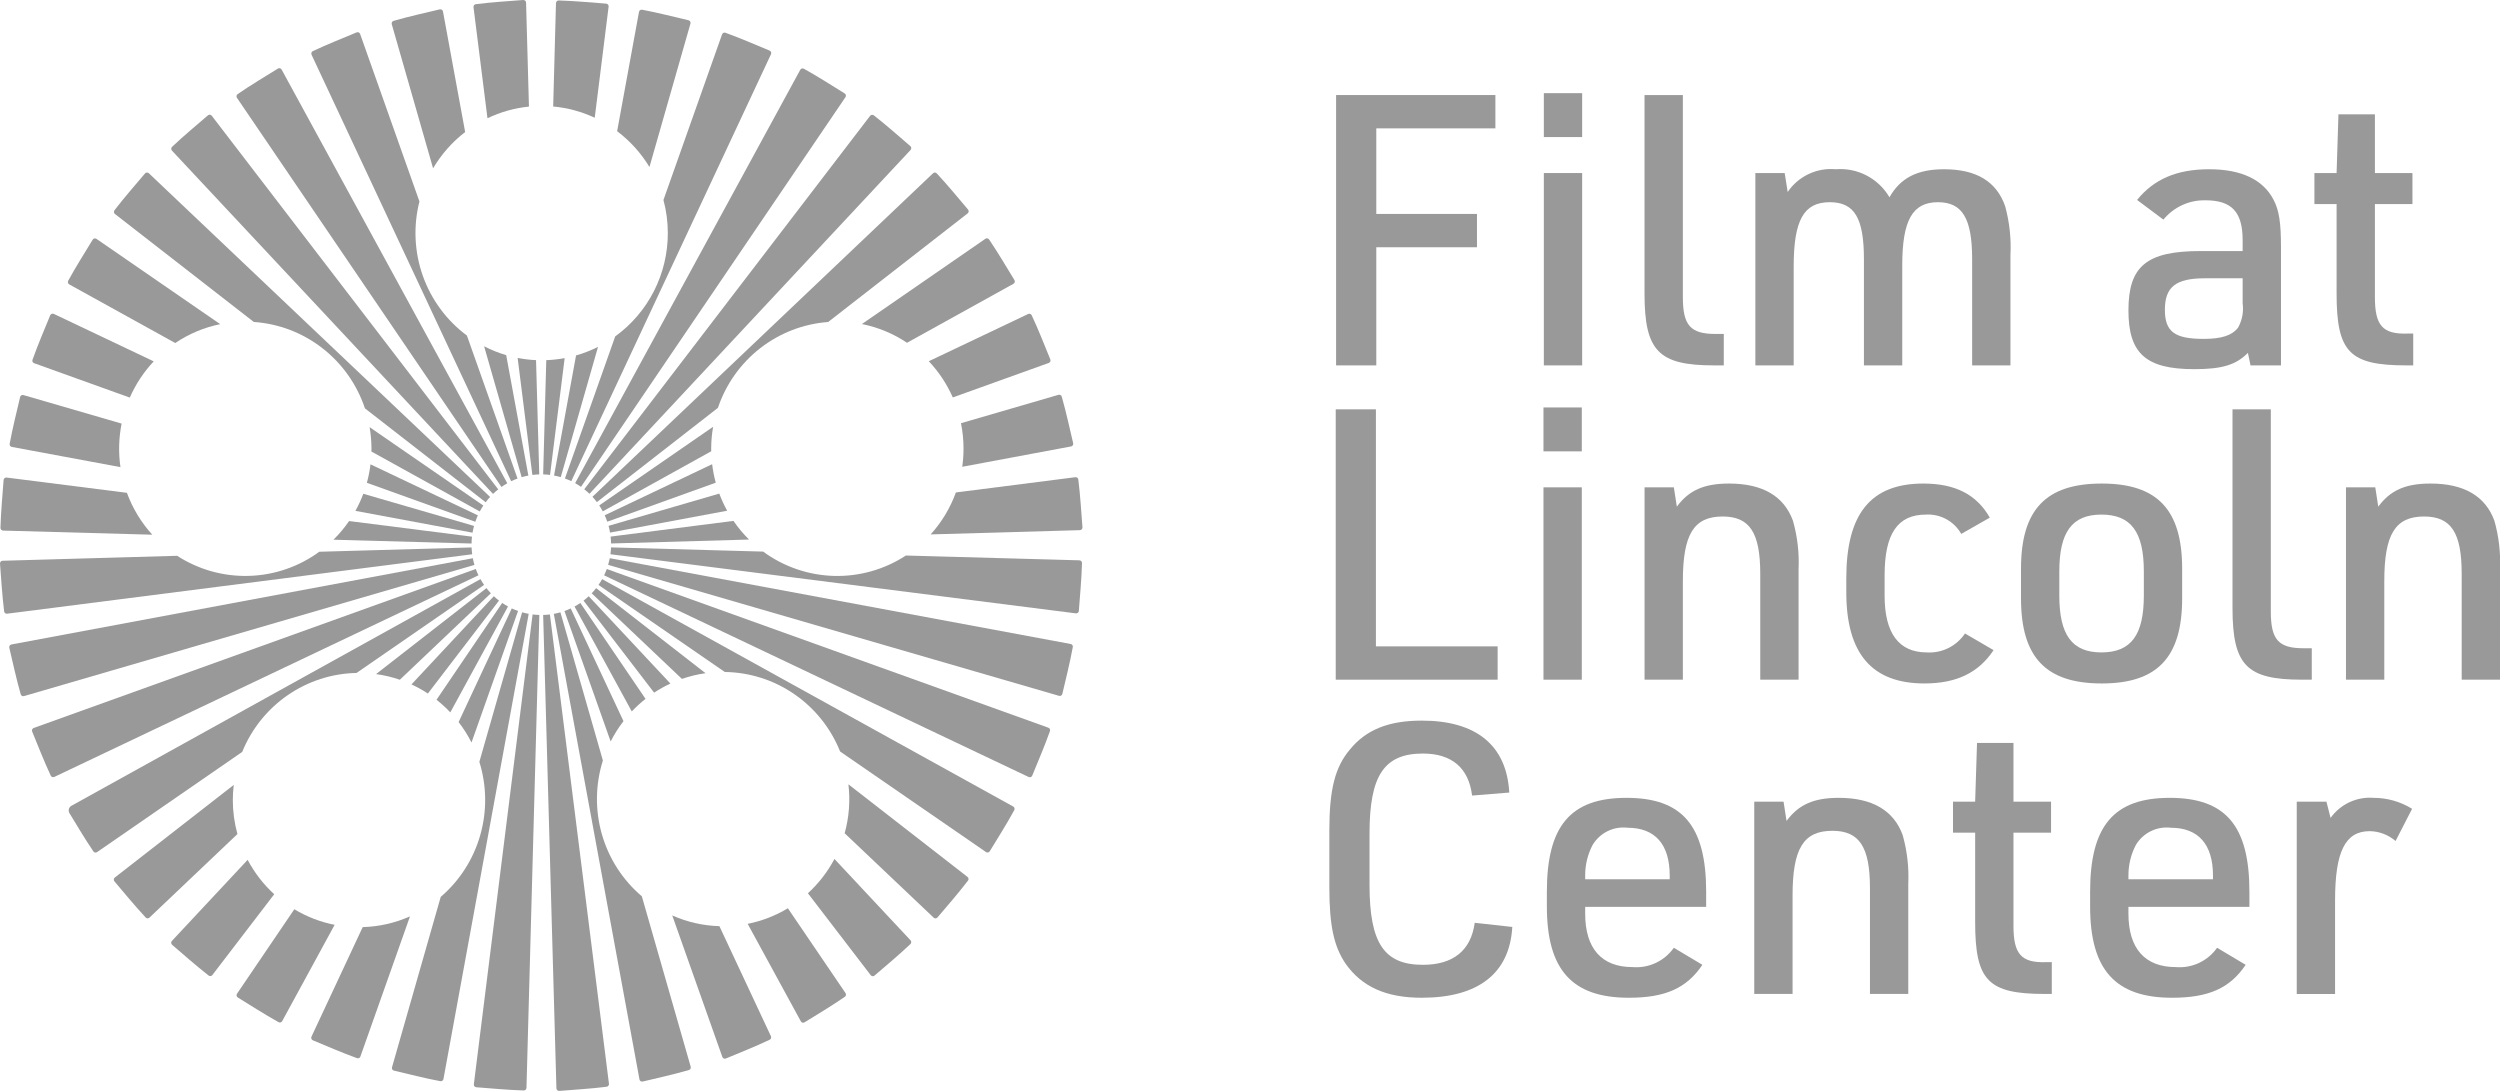 <svg width="110" height="48" viewBox="0 0 110 48" fill="none" xmlns="http://www.w3.org/2000/svg">
<g clip-path="url(#clip0)">
<path d="M20.792 23.438C20.809 23.337 20.831 23.238 20.858 23.141L15.986 21.726C15.889 21.985 15.772 22.237 15.638 22.478L20.792 23.438Z" fill="#999999"/>
<path d="M27.433 31.731L25.112 26.772C25.022 26.814 24.93 26.852 24.836 26.885L26.869 32.626C27.028 32.31 27.217 32.011 27.433 31.731Z" fill="#999999"/>
<path d="M25.904 26.235C25.831 26.303 25.755 26.367 25.676 26.428L28.781 30.477C29.01 30.326 29.249 30.192 29.498 30.077L25.904 26.235Z" fill="#999999"/>
<path d="M17.593 29.909L21.599 26.104C21.53 26.032 21.465 25.956 21.404 25.877L16.546 29.66C16.902 29.709 17.253 29.792 17.593 29.909Z" fill="#999999"/>
<path d="M42.395 19.747C42.395 20.012 42.376 20.276 42.339 20.538L47.128 19.643C47.143 19.64 47.158 19.634 47.171 19.625C47.184 19.617 47.195 19.605 47.203 19.592C47.212 19.579 47.218 19.564 47.221 19.549C47.223 19.533 47.223 19.517 47.219 19.502L46.989 18.511C46.906 18.154 46.815 17.801 46.717 17.452C46.713 17.437 46.706 17.423 46.696 17.411C46.686 17.399 46.675 17.389 46.661 17.382C46.648 17.374 46.633 17.369 46.618 17.368C46.603 17.366 46.587 17.367 46.573 17.372L42.283 18.621C42.358 18.991 42.396 19.369 42.395 19.747Z" fill="#999999"/>
<path d="M21.956 26.427C21.877 26.366 21.802 26.301 21.729 26.233L18.104 30.114C18.354 30.23 18.596 30.364 18.826 30.516L21.956 26.427Z" fill="#999999"/>
<path d="M26.23 25.878C26.169 25.957 26.103 26.033 26.034 26.106L30.005 29.872C30.342 29.755 30.69 29.67 31.043 29.621L26.23 25.878Z" fill="#999999"/>
<path d="M25.564 21.421L37.2 4.276C37.209 4.263 37.215 4.249 37.218 4.233C37.222 4.218 37.221 4.202 37.218 4.186C37.215 4.171 37.209 4.156 37.2 4.143C37.191 4.13 37.179 4.119 37.166 4.111L36.307 3.577C35.997 3.384 35.685 3.2 35.37 3.024C35.357 3.016 35.342 3.012 35.327 3.01C35.312 3.008 35.296 3.01 35.281 3.014C35.267 3.018 35.253 3.025 35.241 3.035C35.229 3.045 35.219 3.057 35.212 3.07L25.306 21.259C25.395 21.309 25.481 21.363 25.564 21.421Z" fill="#999999"/>
<path d="M29.384 10.257C29.385 11.145 29.175 12.021 28.772 12.812C28.369 13.602 27.785 14.284 27.069 14.802L24.857 21.053C24.953 21.088 25.046 21.127 25.137 21.171L33.924 2.385C33.931 2.37 33.935 2.355 33.935 2.339C33.936 2.323 33.933 2.308 33.928 2.293C33.922 2.278 33.913 2.265 33.902 2.254C33.891 2.242 33.878 2.233 33.864 2.227L32.931 1.837C32.596 1.697 32.258 1.565 31.92 1.441C31.905 1.436 31.89 1.433 31.875 1.434C31.859 1.435 31.844 1.439 31.831 1.445C31.817 1.452 31.804 1.461 31.794 1.473C31.784 1.484 31.776 1.497 31.771 1.512L29.192 8.799C29.32 9.274 29.384 9.764 29.384 10.257Z" fill="#999999"/>
<path d="M28.576 7.348L30.38 1.038C30.384 1.023 30.386 1.007 30.384 0.991C30.382 0.976 30.377 0.961 30.369 0.947C30.361 0.934 30.35 0.922 30.338 0.912C30.325 0.903 30.311 0.896 30.296 0.892L29.314 0.657C28.96 0.572 28.606 0.496 28.252 0.428C28.237 0.425 28.221 0.425 28.206 0.429C28.192 0.432 28.177 0.438 28.165 0.447C28.152 0.455 28.141 0.467 28.133 0.48C28.125 0.493 28.119 0.507 28.116 0.522L27.154 5.773C27.723 6.202 28.206 6.737 28.576 7.348Z" fill="#999999"/>
<path d="M41.923 17.487L46.146 15.969C46.16 15.963 46.174 15.955 46.185 15.944C46.197 15.934 46.206 15.921 46.213 15.906C46.219 15.892 46.222 15.876 46.223 15.86C46.223 15.845 46.22 15.829 46.214 15.814L45.831 14.873C45.692 14.534 45.547 14.2 45.395 13.871C45.389 13.857 45.379 13.845 45.368 13.834C45.357 13.824 45.343 13.816 45.329 13.81C45.315 13.805 45.299 13.803 45.284 13.804C45.269 13.805 45.254 13.808 45.24 13.815L40.867 15.894C41.307 16.36 41.664 16.899 41.923 17.487Z" fill="#999999"/>
<path d="M39.909 15.082L44.592 12.487C44.606 12.48 44.618 12.469 44.627 12.457C44.637 12.444 44.644 12.43 44.648 12.415C44.652 12.4 44.653 12.384 44.651 12.368C44.648 12.353 44.643 12.338 44.635 12.324L44.108 11.456C43.918 11.144 43.721 10.838 43.52 10.537C43.511 10.524 43.5 10.513 43.487 10.505C43.474 10.496 43.46 10.491 43.445 10.488C43.43 10.485 43.414 10.485 43.399 10.488C43.384 10.492 43.37 10.498 43.358 10.506L37.923 14.258C38.632 14.399 39.307 14.679 39.909 15.082Z" fill="#999999"/>
<path d="M25.936 21.727L40.065 6.599C40.076 6.587 40.084 6.574 40.089 6.559C40.095 6.544 40.097 6.528 40.096 6.513C40.095 6.497 40.091 6.481 40.084 6.467C40.078 6.453 40.068 6.441 40.056 6.43L39.289 5.768C39.013 5.53 38.733 5.299 38.449 5.076C38.436 5.067 38.423 5.06 38.408 5.056C38.393 5.052 38.378 5.051 38.362 5.053C38.347 5.055 38.333 5.059 38.319 5.067C38.306 5.075 38.294 5.085 38.285 5.097L25.707 21.527C25.787 21.59 25.863 21.657 25.936 21.727Z" fill="#999999"/>
<path d="M26.262 22.093L31.588 17.946C31.939 16.906 32.587 15.993 33.449 15.321C34.312 14.649 35.352 14.248 36.439 14.168L42.577 9.389C42.589 9.379 42.599 9.367 42.607 9.353C42.614 9.339 42.619 9.324 42.621 9.309C42.622 9.293 42.621 9.277 42.616 9.262C42.612 9.247 42.604 9.233 42.594 9.221L41.94 8.446C41.704 8.167 41.463 7.894 41.218 7.629C41.207 7.618 41.195 7.609 41.181 7.602C41.167 7.596 41.152 7.593 41.136 7.592C41.121 7.592 41.106 7.594 41.092 7.6C41.077 7.605 41.064 7.613 41.053 7.624L26.067 21.86C26.136 21.934 26.201 22.012 26.262 22.093Z" fill="#999999"/>
<path d="M22.794 26.883C22.7 26.85 22.608 26.812 22.518 26.77L20.179 31.771C20.396 32.052 20.586 32.354 20.746 32.671L22.794 26.883Z" fill="#999999"/>
<path d="M26.607 22.672C26.649 22.764 26.686 22.858 26.72 22.955L31.493 21.238C31.421 20.971 31.367 20.7 31.334 20.425L26.607 22.672Z" fill="#999999"/>
<path d="M31.648 21.718L26.776 23.137C26.803 23.234 26.825 23.333 26.842 23.434L31.995 22.471C31.861 22.229 31.745 21.977 31.648 21.718Z" fill="#999999"/>
<path d="M22.097 26.529L19.206 30.79C19.422 30.959 19.625 31.145 19.814 31.345L22.352 26.686C22.264 26.638 22.18 26.585 22.097 26.529Z" fill="#999999"/>
<path d="M15.36 22.926C15.158 23.221 14.927 23.496 14.672 23.747L20.748 23.915C20.75 23.813 20.756 23.712 20.767 23.613L15.36 22.926Z" fill="#999999"/>
<path d="M20.914 22.958C20.947 22.861 20.985 22.767 21.026 22.676L16.302 20.431C16.269 20.705 16.215 20.977 16.142 21.243L20.914 22.958Z" fill="#999999"/>
<path d="M40.949 23.514L47.516 23.327C47.532 23.327 47.547 23.323 47.561 23.316C47.575 23.31 47.588 23.3 47.599 23.289C47.609 23.277 47.617 23.263 47.622 23.248C47.627 23.233 47.629 23.218 47.628 23.202L47.552 22.187C47.525 21.822 47.489 21.459 47.446 21.099C47.444 21.083 47.439 21.068 47.432 21.055C47.424 21.042 47.414 21.03 47.402 21.02C47.39 21.011 47.376 21.004 47.361 21C47.346 20.996 47.331 20.995 47.316 20.997L42.059 21.668C41.812 22.35 41.434 22.977 40.949 23.514Z" fill="#999999"/>
<path d="M32.272 22.919L26.867 23.61C26.878 23.709 26.885 23.81 26.887 23.913L32.957 23.74C32.703 23.489 32.474 23.214 32.272 22.919Z" fill="#999999"/>
<path d="M25.535 26.531C25.453 26.587 25.368 26.639 25.28 26.687L27.798 31.303C27.986 31.104 28.188 30.92 28.403 30.75L25.535 26.531Z" fill="#999999"/>
<path d="M22.953 20.996C23.049 20.968 23.148 20.944 23.248 20.925L22.273 15.627C21.938 15.528 21.612 15.397 21.301 15.236L22.953 20.996Z" fill="#999999"/>
<path d="M26.168 5.181L26.779 0.291C26.781 0.276 26.78 0.26 26.776 0.245C26.771 0.229 26.764 0.215 26.754 0.203C26.744 0.191 26.732 0.181 26.718 0.173C26.704 0.166 26.689 0.162 26.674 0.16L25.667 0.081C25.304 0.052 24.943 0.032 24.583 0.02C24.568 0.02 24.553 0.022 24.538 0.028C24.524 0.033 24.511 0.041 24.5 0.052C24.489 0.063 24.48 0.075 24.474 0.089C24.467 0.103 24.464 0.119 24.463 0.134L24.34 4.686C24.973 4.744 25.591 4.911 26.168 5.181Z" fill="#999999"/>
<path d="M16.345 19.747C16.345 19.787 16.343 19.827 16.342 19.867L21.11 22.505C21.158 22.415 21.21 22.328 21.266 22.244L16.263 18.795C16.317 19.109 16.344 19.428 16.345 19.747Z" fill="#999999"/>
<path d="M23.424 20.897C23.523 20.884 23.624 20.877 23.727 20.873L23.586 15.846C23.314 15.834 23.043 15.801 22.776 15.749L23.424 20.897Z" fill="#999999"/>
<path d="M25.346 15.64L24.378 20.924C24.478 20.942 24.577 20.966 24.674 20.994L26.313 15.262C26.003 15.418 25.679 15.545 25.346 15.64Z" fill="#999999"/>
<path d="M31.377 18.778L26.366 22.238C26.422 22.323 26.474 22.41 26.522 22.5L31.295 19.855C31.294 19.819 31.292 19.783 31.292 19.747C31.293 19.422 31.321 19.098 31.377 18.778Z" fill="#999999"/>
<path d="M23.899 20.873C24.002 20.876 24.103 20.884 24.202 20.896L24.845 15.757C24.578 15.807 24.307 15.837 24.036 15.847L23.899 20.873Z" fill="#999999"/>
<path d="M22.973 26.941L21.092 33.521C21.419 34.57 21.432 35.693 21.13 36.75C20.828 37.806 20.224 38.75 19.392 39.463L17.248 46.962C17.244 46.977 17.243 46.993 17.244 47.008C17.247 47.024 17.252 47.039 17.259 47.053C17.267 47.066 17.278 47.078 17.29 47.088C17.303 47.097 17.317 47.104 17.332 47.107L18.315 47.343C18.669 47.428 19.022 47.504 19.376 47.572C19.391 47.575 19.407 47.574 19.422 47.571C19.437 47.568 19.451 47.562 19.463 47.553C19.476 47.544 19.487 47.533 19.495 47.52C19.503 47.507 19.509 47.493 19.512 47.478L23.263 27.009C23.164 26.991 23.068 26.968 22.973 26.941Z" fill="#999999"/>
<path d="M31.654 40.751C30.938 40.731 30.234 40.571 29.579 40.28L31.783 46.506C31.788 46.521 31.797 46.535 31.807 46.546C31.818 46.558 31.831 46.567 31.845 46.573C31.859 46.58 31.875 46.583 31.89 46.584C31.906 46.584 31.922 46.581 31.936 46.575L32.87 46.188C33.206 46.049 33.538 45.903 33.864 45.749C33.878 45.743 33.891 45.734 33.901 45.722C33.911 45.711 33.919 45.697 33.925 45.683C33.93 45.669 33.932 45.653 33.931 45.638C33.931 45.622 33.927 45.607 33.92 45.593L31.654 40.751Z" fill="#999999"/>
<path d="M28.241 39.438C27.401 38.724 26.789 37.776 26.484 36.712C26.179 35.648 26.194 34.517 26.527 33.462L24.658 26.942C24.563 26.969 24.466 26.992 24.368 27.01L28.137 47.496C28.14 47.511 28.146 47.526 28.155 47.539C28.163 47.552 28.175 47.563 28.188 47.572C28.201 47.581 28.216 47.586 28.231 47.589C28.247 47.592 28.262 47.591 28.277 47.588L29.261 47.356C29.615 47.272 29.965 47.181 30.311 47.081C30.326 47.077 30.34 47.07 30.352 47.06C30.364 47.051 30.374 47.039 30.381 47.026C30.389 47.012 30.393 46.997 30.395 46.982C30.397 46.967 30.395 46.951 30.391 46.936L28.241 39.438Z" fill="#999999"/>
<path d="M23.434 27.035L20.849 47.709C20.847 47.724 20.848 47.74 20.852 47.755C20.857 47.77 20.864 47.785 20.874 47.797C20.884 47.809 20.896 47.819 20.91 47.826C20.924 47.834 20.939 47.838 20.955 47.839L21.961 47.919C22.324 47.948 22.685 47.968 23.045 47.98C23.06 47.98 23.076 47.978 23.09 47.972C23.104 47.967 23.117 47.958 23.128 47.948C23.139 47.937 23.148 47.924 23.155 47.91C23.161 47.896 23.164 47.881 23.165 47.866L23.731 27.058C23.631 27.055 23.532 27.048 23.434 27.035Z" fill="#999999"/>
<path d="M23.899 27.058L24.482 47.887C24.482 47.902 24.486 47.918 24.492 47.932C24.499 47.947 24.508 47.959 24.52 47.97C24.531 47.98 24.545 47.989 24.56 47.994C24.575 47.999 24.59 48.001 24.606 48L25.613 47.923C25.975 47.896 26.335 47.86 26.693 47.816C26.708 47.814 26.723 47.809 26.736 47.802C26.749 47.794 26.761 47.784 26.77 47.772C26.78 47.76 26.787 47.746 26.791 47.731C26.795 47.716 26.796 47.7 26.794 47.685L24.196 27.036C24.099 27.048 24 27.055 23.899 27.058Z" fill="#999999"/>
<path d="M10.896 37.833L7.563 41.401C7.553 41.413 7.544 41.426 7.539 41.441C7.534 41.456 7.531 41.471 7.532 41.487C7.533 41.503 7.537 41.518 7.544 41.533C7.551 41.547 7.561 41.559 7.572 41.57L8.339 42.232C8.616 42.47 8.896 42.7 9.18 42.924C9.192 42.933 9.206 42.94 9.22 42.944C9.235 42.948 9.251 42.949 9.266 42.947C9.281 42.945 9.296 42.94 9.309 42.933C9.322 42.925 9.334 42.915 9.343 42.903L12.066 39.346C11.592 38.913 11.197 38.401 10.896 37.833Z" fill="#999999"/>
<path d="M15.959 40.793L13.704 45.615C13.697 45.629 13.694 45.645 13.693 45.66C13.693 45.676 13.695 45.692 13.701 45.707C13.706 45.721 13.715 45.735 13.726 45.746C13.737 45.757 13.75 45.766 13.764 45.772L14.697 46.163C15.033 46.303 15.37 46.435 15.709 46.559C15.723 46.564 15.738 46.566 15.754 46.565C15.769 46.565 15.784 46.561 15.798 46.554C15.812 46.548 15.824 46.538 15.834 46.527C15.844 46.516 15.852 46.502 15.857 46.488L18.04 40.32C17.383 40.612 16.677 40.773 15.959 40.793Z" fill="#999999"/>
<path d="M12.95 40.007L10.428 43.724C10.419 43.737 10.413 43.751 10.41 43.767C10.407 43.782 10.407 43.798 10.41 43.814C10.413 43.829 10.42 43.844 10.429 43.856C10.438 43.869 10.449 43.88 10.462 43.889L11.322 44.423C11.631 44.615 11.943 44.8 12.258 44.976C12.271 44.983 12.286 44.988 12.302 44.99C12.317 44.992 12.332 44.99 12.347 44.986C12.361 44.982 12.375 44.974 12.387 44.965C12.399 44.955 12.409 44.943 12.416 44.93L14.724 40.692C14.098 40.569 13.498 40.337 12.95 40.007Z" fill="#999999"/>
<path d="M36.716 37.794C36.415 38.361 36.02 38.871 35.548 39.304L38.312 42.909C38.322 42.921 38.334 42.931 38.347 42.939C38.361 42.947 38.376 42.952 38.392 42.953C38.407 42.955 38.423 42.953 38.438 42.949C38.453 42.944 38.467 42.936 38.478 42.926L39.248 42.267C39.525 42.029 39.795 41.787 40.058 41.539C40.069 41.529 40.078 41.516 40.084 41.502C40.091 41.488 40.094 41.473 40.095 41.457C40.095 41.442 40.093 41.427 40.087 41.412C40.082 41.398 40.074 41.385 40.063 41.373L36.716 37.794Z" fill="#999999"/>
<path d="M47.11 28.336L26.831 24.561C26.811 24.661 26.787 24.759 26.759 24.855L46.598 30.617C46.613 30.622 46.629 30.623 46.644 30.621C46.66 30.619 46.675 30.614 46.688 30.606C46.702 30.598 46.714 30.587 46.723 30.575C46.732 30.562 46.739 30.547 46.743 30.532L46.977 29.542C47.061 29.186 47.136 28.829 47.203 28.473C47.206 28.457 47.206 28.442 47.203 28.427C47.2 28.412 47.194 28.397 47.185 28.384C47.176 28.372 47.165 28.361 47.152 28.352C47.139 28.344 47.125 28.338 47.11 28.336Z" fill="#999999"/>
<path d="M23.105 0.019V0.019L23.091 0.02L23.091 0.02L23.105 0.019Z" fill="#999999"/>
<path d="M47.495 24.654L39.859 24.443C38.918 25.058 37.813 25.371 36.692 25.34C35.57 25.309 34.484 24.936 33.578 24.27L26.885 24.085C26.881 24.187 26.872 24.288 26.859 24.387L47.339 26.988C47.355 26.99 47.37 26.989 47.385 26.985C47.4 26.98 47.414 26.973 47.426 26.963C47.439 26.953 47.449 26.941 47.456 26.927C47.463 26.913 47.468 26.897 47.469 26.882L47.548 25.867C47.577 25.502 47.596 25.138 47.608 24.775C47.609 24.76 47.606 24.744 47.601 24.73C47.595 24.715 47.587 24.702 47.576 24.691C47.566 24.68 47.553 24.671 47.539 24.665C47.525 24.658 47.51 24.655 47.495 24.654Z" fill="#999999"/>
<path d="M37.33 34.51C37.416 35.231 37.359 35.963 37.165 36.663L41.081 40.377C41.092 40.388 41.105 40.397 41.12 40.402C41.135 40.407 41.15 40.41 41.166 40.409C41.182 40.408 41.197 40.404 41.211 40.397C41.225 40.39 41.237 40.38 41.248 40.368L41.905 39.596C42.141 39.317 42.37 39.035 42.591 38.748C42.601 38.736 42.608 38.722 42.612 38.708C42.616 38.693 42.617 38.677 42.615 38.662C42.613 38.647 42.608 38.632 42.6 38.618C42.593 38.605 42.583 38.593 42.57 38.584L37.33 34.51Z" fill="#999999"/>
<path d="M10.244 35.203C10.245 34.98 10.258 34.757 10.285 34.536L5.052 38.611C5.039 38.621 5.029 38.633 5.021 38.647C5.014 38.66 5.009 38.676 5.007 38.691C5.006 38.707 5.007 38.723 5.012 38.738C5.017 38.753 5.024 38.767 5.034 38.779L5.688 39.554C5.924 39.833 6.165 40.105 6.411 40.371C6.421 40.382 6.434 40.391 6.448 40.397C6.462 40.404 6.477 40.407 6.492 40.408C6.507 40.408 6.522 40.406 6.537 40.4C6.551 40.395 6.564 40.386 6.575 40.376L10.447 36.698C10.312 36.211 10.244 35.708 10.244 35.203Z" fill="#999999"/>
<path d="M34.666 39.963C34.12 40.293 33.521 40.525 32.897 40.649L35.238 44.94C35.245 44.954 35.255 44.966 35.268 44.976C35.28 44.985 35.294 44.992 35.309 44.997C35.324 45.001 35.34 45.002 35.356 44.999C35.371 44.997 35.386 44.992 35.399 44.983L36.261 44.452C36.571 44.26 36.875 44.063 37.173 43.859C37.185 43.85 37.196 43.839 37.205 43.826C37.213 43.813 37.219 43.799 37.221 43.784C37.224 43.769 37.224 43.753 37.221 43.738C37.218 43.723 37.212 43.709 37.203 43.696L34.666 39.963Z" fill="#999999"/>
<path d="M44.582 35.487L26.494 25.482C26.445 25.57 26.392 25.655 26.334 25.737L31.89 29.567C32.984 29.582 34.049 29.921 34.952 30.544C35.855 31.166 36.555 32.043 36.965 33.066L43.385 37.491C43.398 37.5 43.413 37.506 43.428 37.509C43.443 37.512 43.459 37.512 43.474 37.509C43.49 37.505 43.504 37.499 43.517 37.49C43.53 37.481 43.541 37.469 43.549 37.456L44.079 36.59C44.27 36.278 44.453 35.964 44.628 35.646C44.635 35.633 44.64 35.618 44.642 35.602C44.643 35.587 44.642 35.572 44.638 35.557C44.633 35.542 44.626 35.528 44.617 35.516C44.607 35.504 44.595 35.494 44.582 35.487Z" fill="#999999"/>
<path d="M46.128 32.019L26.699 25.037C26.664 25.132 26.625 25.224 26.581 25.315L45.262 34.189C45.276 34.196 45.291 34.199 45.307 34.2C45.322 34.2 45.338 34.198 45.353 34.192C45.367 34.187 45.381 34.178 45.392 34.167C45.403 34.156 45.412 34.143 45.418 34.128L45.805 33.188C45.944 32.85 46.075 32.51 46.198 32.169C46.203 32.154 46.206 32.139 46.205 32.123C46.204 32.108 46.2 32.093 46.194 32.079C46.187 32.065 46.178 32.053 46.167 32.042C46.155 32.032 46.142 32.024 46.128 32.019Z" fill="#999999"/>
<path d="M22.064 21.426C22.147 21.368 22.233 21.314 22.321 21.264L12.391 3.06C12.383 3.046 12.373 3.034 12.361 3.024C12.348 3.015 12.334 3.007 12.319 3.003C12.304 2.999 12.288 2.998 12.273 3.001C12.257 3.003 12.242 3.008 12.229 3.017L11.368 3.548C11.058 3.74 10.754 3.937 10.456 4.141C10.443 4.15 10.432 4.161 10.424 4.174C10.415 4.187 10.41 4.201 10.407 4.216C10.404 4.231 10.404 4.247 10.407 4.262C10.41 4.277 10.416 4.291 10.425 4.304L22.064 21.426Z" fill="#999999"/>
<path d="M21.693 21.732C21.766 21.662 21.842 21.595 21.922 21.532L9.316 5.091C9.307 5.079 9.295 5.068 9.281 5.061C9.267 5.053 9.252 5.048 9.237 5.047C9.221 5.045 9.205 5.046 9.19 5.051C9.175 5.056 9.162 5.063 9.15 5.074L8.381 5.733C8.104 5.97 7.833 6.213 7.57 6.461C7.559 6.471 7.55 6.484 7.544 6.498C7.537 6.512 7.534 6.527 7.534 6.543C7.533 6.558 7.536 6.573 7.541 6.588C7.546 6.602 7.555 6.615 7.565 6.627L21.693 21.732Z" fill="#999999"/>
<path d="M11.167 14.166C12.264 14.241 13.314 14.642 14.184 15.319C15.055 15.996 15.707 16.918 16.057 17.968L21.369 22.099C21.43 22.018 21.495 21.94 21.564 21.865L6.548 7.622C6.536 7.612 6.523 7.603 6.508 7.598C6.494 7.592 6.478 7.59 6.462 7.591C6.447 7.592 6.431 7.596 6.417 7.603C6.403 7.61 6.391 7.619 6.381 7.631L5.724 8.404C5.487 8.683 5.258 8.965 5.037 9.251C5.028 9.264 5.021 9.277 5.017 9.292C5.013 9.307 5.012 9.323 5.014 9.338C5.015 9.353 5.02 9.368 5.028 9.382C5.036 9.395 5.046 9.407 5.058 9.416L11.167 14.166Z" fill="#999999"/>
<path d="M3.046 12.513L7.711 15.093C8.31 14.689 8.982 14.407 9.689 14.263L4.243 10.509C4.23 10.5 4.216 10.494 4.2 10.491C4.185 10.488 4.169 10.488 4.154 10.491C4.139 10.495 4.124 10.501 4.111 10.51C4.099 10.519 4.088 10.531 4.079 10.544L3.549 11.41C3.358 11.722 3.175 12.036 3 12.354C2.993 12.367 2.988 12.382 2.987 12.397C2.985 12.413 2.986 12.428 2.991 12.443C2.995 12.458 3.002 12.472 3.012 12.484C3.021 12.496 3.033 12.506 3.046 12.513Z" fill="#999999"/>
<path d="M22.491 21.174C22.582 21.13 22.676 21.09 22.771 21.056L20.544 14.764C19.652 14.102 18.977 13.187 18.604 12.136C18.232 11.085 18.18 9.945 18.455 8.864L15.845 1.494C15.84 1.479 15.832 1.465 15.821 1.454C15.81 1.442 15.797 1.433 15.783 1.426C15.769 1.42 15.753 1.417 15.738 1.416C15.722 1.416 15.707 1.419 15.692 1.425L14.758 1.812C14.422 1.951 14.09 2.097 13.764 2.25C13.75 2.257 13.737 2.266 13.727 2.278C13.717 2.289 13.709 2.302 13.704 2.317C13.698 2.331 13.696 2.347 13.697 2.362C13.698 2.378 13.701 2.393 13.708 2.407L22.491 21.174Z" fill="#999999"/>
<path d="M23.274 4.69L23.147 0.113C23.146 0.094 23.14 0.076 23.131 0.06C23.121 0.043 23.108 0.03 23.091 0.02C23.068 0.021 23.044 0.022 23.021 0.023C23.044 0.022 23.068 0.021 23.091 0.02C23.071 0.006 23.047 -0.001 23.022 0L22.015 0.076C21.653 0.104 21.293 0.14 20.935 0.184C20.92 0.186 20.905 0.191 20.892 0.198C20.879 0.206 20.867 0.216 20.858 0.228C20.848 0.24 20.841 0.254 20.837 0.269C20.833 0.284 20.832 0.3 20.834 0.315L21.449 5.203C22.024 4.927 22.641 4.754 23.274 4.69Z" fill="#999999"/>
<path d="M19.056 7.406C19.421 6.788 19.899 6.245 20.467 5.809L19.491 0.504C19.488 0.489 19.482 0.474 19.474 0.461C19.465 0.448 19.454 0.437 19.441 0.428C19.427 0.419 19.413 0.413 19.397 0.411C19.382 0.408 19.366 0.408 19.351 0.412L18.368 0.644C18.014 0.728 17.663 0.819 17.317 0.918C17.302 0.923 17.288 0.93 17.276 0.939C17.265 0.949 17.255 0.961 17.247 0.974C17.24 0.988 17.235 1.003 17.233 1.018C17.232 1.033 17.233 1.049 17.237 1.064L19.056 7.406Z" fill="#999999"/>
<path d="M0.133 23.346L6.701 23.527C6.214 22.992 5.834 22.366 5.584 21.684L0.289 21.012C0.274 21.01 0.258 21.011 0.243 21.015C0.228 21.02 0.214 21.027 0.202 21.037C0.19 21.047 0.18 21.059 0.172 21.073C0.165 21.087 0.161 21.102 0.159 21.118L0.08 22.133C0.052 22.498 0.032 22.862 0.02 23.225C0.02 23.24 0.022 23.256 0.028 23.27C0.033 23.284 0.041 23.298 0.052 23.309C0.062 23.32 0.075 23.329 0.089 23.335C0.103 23.342 0.118 23.345 0.133 23.346Z" fill="#999999"/>
<path d="M20.75 24.087L14.049 24.277C13.146 24.938 12.065 25.308 10.95 25.339C9.834 25.371 8.734 25.063 7.795 24.455L0.112 24.673C0.097 24.673 0.081 24.677 0.067 24.683C0.053 24.69 0.04 24.7 0.03 24.711C0.019 24.723 0.011 24.737 0.006 24.752C0.001 24.767 -0.001 24.782 0 24.798L0.076 25.813C0.103 26.178 0.139 26.541 0.182 26.901C0.184 26.917 0.189 26.931 0.197 26.945C0.204 26.958 0.214 26.97 0.226 26.98C0.239 26.989 0.252 26.996 0.267 27C0.282 27.004 0.297 27.005 0.312 27.003L20.776 24.388C20.763 24.289 20.754 24.189 20.75 24.087Z" fill="#999999"/>
<path d="M1.501 15.981L5.711 17.494C5.969 16.906 6.325 16.367 6.764 15.9L2.367 13.811C2.352 13.804 2.337 13.8 2.321 13.8C2.306 13.799 2.29 13.802 2.276 13.808C2.261 13.813 2.248 13.822 2.236 13.833C2.225 13.844 2.216 13.857 2.21 13.872L1.823 14.811C1.684 15.15 1.553 15.49 1.43 15.831C1.425 15.846 1.423 15.861 1.423 15.876C1.424 15.892 1.428 15.907 1.434 15.921C1.441 15.935 1.45 15.947 1.461 15.958C1.473 15.968 1.486 15.976 1.501 15.981Z" fill="#999999"/>
<path d="M20.935 25.035L1.482 32.031C1.468 32.037 1.454 32.045 1.443 32.056C1.431 32.066 1.422 32.079 1.416 32.094C1.409 32.108 1.406 32.124 1.406 32.139C1.405 32.155 1.408 32.171 1.414 32.185L1.798 33.127C1.936 33.466 2.081 33.8 2.233 34.129C2.24 34.143 2.249 34.155 2.26 34.166C2.271 34.176 2.285 34.184 2.299 34.189C2.313 34.195 2.329 34.197 2.344 34.196C2.359 34.195 2.374 34.192 2.388 34.185L21.052 25.313C21.009 25.223 20.97 25.13 20.935 25.035Z" fill="#999999"/>
<path d="M20.805 24.562L0.5 28.357C0.485 28.36 0.47 28.366 0.457 28.375C0.444 28.383 0.433 28.395 0.425 28.408C0.416 28.421 0.41 28.436 0.408 28.451C0.405 28.467 0.405 28.483 0.409 28.498L0.639 29.489C0.722 29.846 0.813 30.199 0.911 30.548C0.916 30.563 0.923 30.576 0.932 30.589C0.942 30.601 0.954 30.611 0.967 30.618C0.98 30.626 0.995 30.63 1.01 30.632C1.025 30.634 1.041 30.633 1.056 30.628L20.876 24.855C20.848 24.76 20.824 24.662 20.805 24.562Z" fill="#999999"/>
<path d="M15.688 29.61L21.3 25.736C21.243 25.654 21.19 25.569 21.141 25.481L3.143 35.454C3.115 35.469 3.091 35.489 3.072 35.514C3.052 35.539 3.038 35.568 3.03 35.598C3.022 35.629 3.02 35.66 3.025 35.692C3.03 35.723 3.04 35.753 3.057 35.78L3.521 36.543C3.711 36.856 3.907 37.162 4.109 37.463C4.117 37.475 4.129 37.486 4.141 37.495C4.154 37.503 4.168 37.509 4.184 37.512C4.199 37.515 4.214 37.515 4.229 37.511C4.244 37.508 4.258 37.502 4.271 37.493L10.657 33.084C11.068 32.073 11.763 31.206 12.657 30.589C13.551 29.971 14.605 29.631 15.688 29.61Z" fill="#999999"/>
<path d="M0.518 19.664L5.3 20.554C5.208 19.917 5.225 19.269 5.351 18.638L1.03 17.383C1.015 17.378 0.999 17.377 0.984 17.379C0.968 17.381 0.953 17.386 0.94 17.394C0.926 17.402 0.915 17.413 0.905 17.425C0.896 17.438 0.889 17.453 0.886 17.468L0.652 18.458C0.568 18.814 0.492 19.171 0.425 19.527C0.422 19.543 0.422 19.558 0.425 19.573C0.429 19.588 0.435 19.603 0.443 19.616C0.452 19.628 0.463 19.639 0.476 19.647C0.489 19.656 0.503 19.662 0.518 19.664Z" fill="#999999"/>
<path d="M58.788 4.182H65.797V5.648H60.557V9.413H64.987V10.879H60.557V16.077H58.788V4.182Z" fill="#999999"/>
<path d="M67.929 4.099H69.615V6.031H67.929V4.099ZM67.929 7.614H69.615V16.077H67.929V7.614Z" fill="#999999"/>
<path d="M74.046 4.182V13.078C74.046 14.311 74.376 14.694 75.484 14.694H75.847V16.077H75.418C72.971 16.077 72.359 15.444 72.359 12.911V4.182H74.046Z" fill="#999999"/>
<path d="M77.236 7.614H78.526L78.658 8.447C78.89 8.105 79.209 7.832 79.581 7.657C79.953 7.481 80.365 7.409 80.774 7.447C81.243 7.409 81.713 7.504 82.131 7.722C82.549 7.94 82.898 8.272 83.137 8.68C83.617 7.83 84.361 7.447 85.534 7.447C86.956 7.447 87.848 7.98 88.229 9.08C88.419 9.779 88.497 10.505 88.46 11.229V16.077H86.774V11.396C86.774 9.613 86.344 8.897 85.27 8.897C84.146 8.897 83.699 9.696 83.699 11.679V16.077H82.013V11.412C82.013 9.596 81.6 8.897 80.509 8.897C79.369 8.897 78.922 9.68 78.922 11.729V16.077H77.236V7.614Z" fill="#999999"/>
<path d="M98.676 10.563C98.676 9.33 98.197 8.813 97.04 8.813C96.688 8.805 96.338 8.877 96.018 9.024C95.697 9.172 95.414 9.39 95.189 9.663L94.031 8.797C94.775 7.88 95.784 7.447 97.205 7.447C98.61 7.447 99.569 7.897 100.032 8.78C100.28 9.247 100.363 9.796 100.363 10.846V16.077H99.023L98.908 15.527C98.379 16.06 97.767 16.243 96.544 16.243C94.428 16.243 93.651 15.56 93.651 13.661C93.651 11.712 94.445 11.046 96.825 11.046H98.676L98.676 10.563ZM97.007 12.245C95.734 12.245 95.255 12.628 95.255 13.628C95.255 14.594 95.684 14.911 96.957 14.911C97.751 14.911 98.213 14.761 98.478 14.411C98.657 14.086 98.727 13.712 98.676 13.345V12.245L97.007 12.245Z" fill="#999999"/>
<path d="M101.834 8.98V7.614H102.81L102.892 5.032H104.496V7.614H106.148V8.98H104.496V13.078C104.496 14.311 104.826 14.711 105.917 14.677H106.182V16.077H105.884C103.372 16.077 102.81 15.494 102.81 12.912V8.98H101.834Z" fill="#999999"/>
<path d="M58.772 18.011H60.54V28.44H65.896V29.906H58.772V18.011Z" fill="#999999"/>
<path d="M67.913 17.928H69.599V19.86H67.913V17.928ZM67.913 21.443H69.599V29.906H67.913V21.443Z" fill="#999999"/>
<path d="M72.36 21.443H73.649L73.781 22.292C74.31 21.576 74.972 21.276 76.079 21.276C77.55 21.276 78.492 21.826 78.889 22.909C79.087 23.607 79.171 24.333 79.137 25.058V29.906H77.451V25.241C77.451 23.442 76.988 22.726 75.798 22.726C74.525 22.726 74.046 23.509 74.046 25.574V29.906H72.36L72.36 21.443Z" fill="#999999"/>
<path d="M87.717 28.606C87.055 29.606 86.08 30.072 84.675 30.072C82.361 30.072 81.237 28.756 81.237 26.058V25.441C81.237 22.609 82.311 21.276 84.626 21.276C86.031 21.276 86.973 21.759 87.551 22.776L86.295 23.492C86.14 23.219 85.913 22.994 85.638 22.844C85.364 22.694 85.053 22.624 84.741 22.642C83.501 22.642 82.923 23.475 82.923 25.308V26.224C82.923 27.857 83.551 28.706 84.774 28.706C85.103 28.727 85.431 28.662 85.727 28.515C86.023 28.369 86.275 28.148 86.46 27.873L87.717 28.606Z" fill="#999999"/>
<path d="M88.924 25.025C88.924 22.426 90.015 21.276 92.478 21.276C94.924 21.276 96.015 22.426 96.015 25.025V26.324C96.015 28.923 94.924 30.072 92.478 30.072C90.015 30.072 88.924 28.923 88.924 26.324V25.025ZM94.329 25.141C94.329 23.409 93.767 22.642 92.461 22.642C91.172 22.642 90.61 23.409 90.61 25.141V26.207C90.61 27.94 91.172 28.706 92.461 28.706C93.767 28.706 94.329 27.94 94.329 26.207V25.141Z" fill="#999999"/>
<path d="M99.916 18.011V26.907C99.916 28.14 100.247 28.523 101.354 28.523H101.718V29.906H101.288C98.842 29.906 98.23 29.273 98.23 26.741V18.011H99.916Z" fill="#999999"/>
<path d="M103.223 21.443H104.512L104.644 22.292C105.173 21.576 105.834 21.276 106.942 21.276C108.413 21.276 109.355 21.826 109.752 22.909C109.95 23.607 110.033 24.333 110 25.058V29.906H108.314V25.241C108.314 23.442 107.851 22.726 106.661 22.726C105.388 22.726 104.909 23.509 104.909 25.574V29.906H103.223V21.443Z" fill="#999999"/>
<path d="M66.541 40.786C66.425 42.835 65.037 43.901 62.557 43.901C60.987 43.901 59.929 43.418 59.218 42.419C58.689 41.652 58.491 40.719 58.491 39.037V36.555C58.491 34.739 58.738 33.756 59.4 32.973C60.111 32.106 61.102 31.707 62.557 31.707C64.97 31.707 66.293 32.806 66.408 34.872L64.772 35.005C64.623 33.789 63.879 33.156 62.607 33.156C60.904 33.156 60.259 34.122 60.259 36.671V38.937C60.259 41.502 60.904 42.452 62.607 42.452C63.945 42.452 64.722 41.819 64.888 40.603L66.541 40.786Z" fill="#999999"/>
<path d="M69.748 40.203C69.748 41.735 70.475 42.552 71.831 42.552C72.181 42.581 72.533 42.519 72.851 42.37C73.17 42.221 73.445 41.991 73.649 41.702L74.905 42.452C74.211 43.485 73.269 43.901 71.665 43.901C69.169 43.901 68.062 42.668 68.062 39.886V39.237C68.062 36.338 69.103 35.105 71.566 35.105C74.029 35.105 75.071 36.338 75.071 39.237V39.903H69.748V40.203ZM73.467 38.687V38.52C73.467 37.154 72.822 36.421 71.616 36.421C71.315 36.385 71.011 36.436 70.738 36.569C70.466 36.702 70.237 36.911 70.079 37.171C69.857 37.591 69.743 38.061 69.748 38.537V38.687L73.467 38.687Z" fill="#999999"/>
<path d="M77.187 35.272H78.476L78.608 36.121C79.137 35.405 79.799 35.105 80.906 35.105C82.377 35.105 83.319 35.655 83.716 36.738C83.914 37.436 83.998 38.162 83.964 38.887V43.734H82.278V39.07C82.278 37.271 81.815 36.555 80.625 36.555C79.352 36.555 78.873 37.337 78.873 39.403V43.734H77.187V35.272Z" fill="#999999"/>
<path d="M85.932 36.638V35.272H86.907L86.989 32.69H88.593V35.272H90.246V36.638H88.593V40.736C88.593 41.969 88.924 42.369 90.015 42.335H90.279V43.734H89.981C87.469 43.734 86.907 43.151 86.907 40.569V36.638H85.932Z" fill="#999999"/>
<path d="M93.651 40.203C93.651 41.735 94.379 42.552 95.734 42.552C96.084 42.581 96.436 42.519 96.755 42.37C97.074 42.221 97.349 41.991 97.552 41.702L98.809 42.452C98.115 43.485 97.172 43.901 95.569 43.901C93.073 43.901 91.965 42.668 91.965 39.886V39.237C91.965 36.338 93.007 35.105 95.47 35.105C97.933 35.105 98.974 36.338 98.974 39.237V39.903H93.651V40.203ZM97.371 38.687V38.52C97.371 37.154 96.726 36.421 95.519 36.421C95.219 36.385 94.914 36.436 94.641 36.569C94.369 36.702 94.14 36.911 93.982 37.171C93.76 37.591 93.647 38.061 93.651 38.537V38.687L97.371 38.687Z" fill="#999999"/>
<path d="M101.057 35.272H102.363L102.545 35.988C102.758 35.691 103.043 35.453 103.373 35.299C103.703 35.144 104.066 35.077 104.429 35.105C105.03 35.103 105.62 35.27 106.132 35.588L105.405 37.004C105.086 36.73 104.683 36.577 104.264 36.571C103.19 36.571 102.743 37.471 102.743 39.62V43.735H101.057V35.272Z" fill="#999999"/>
</g>
<defs>
<clipPath id="clip0">
<rect width="110" height="48" fill="white"/>
</clipPath>
</defs>
</svg>
